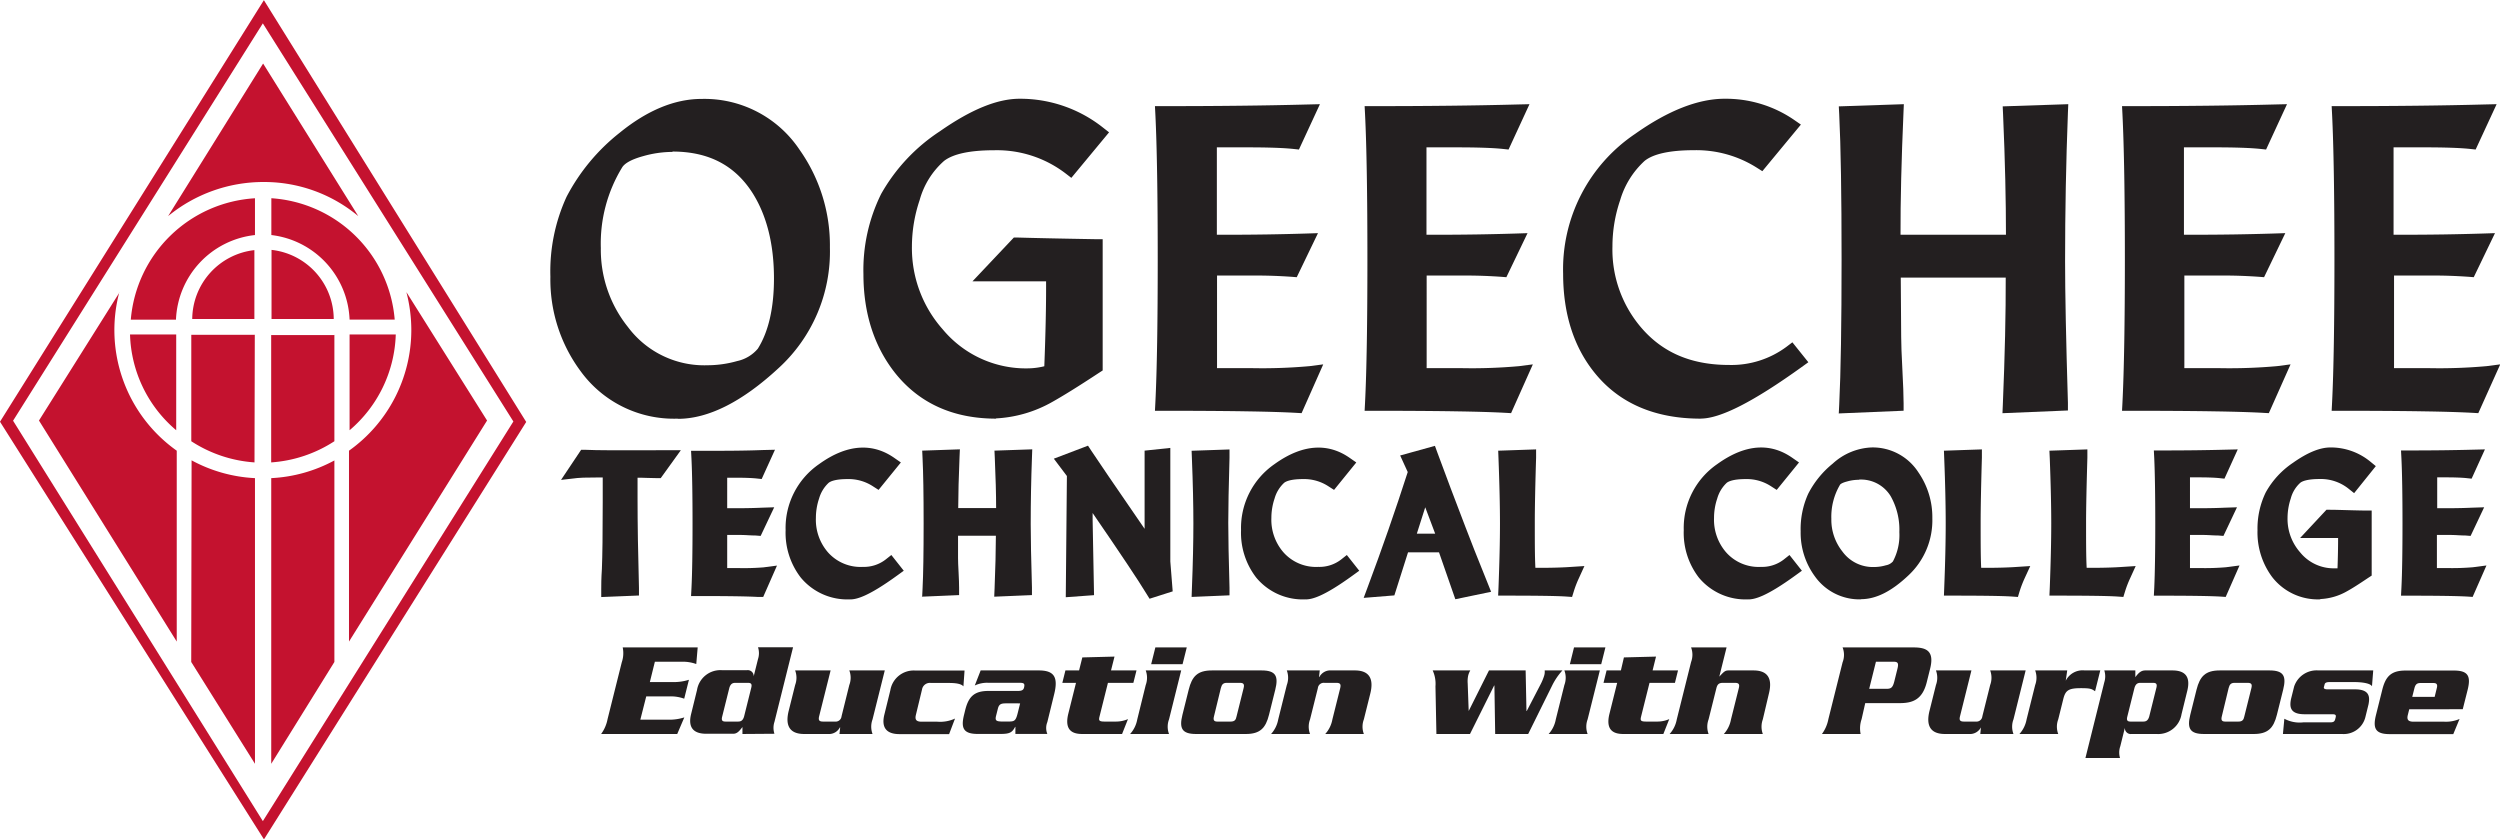 <svg id="Layer_1" data-name="Layer 1" xmlns="http://www.w3.org/2000/svg" viewBox="0 0 422.79 141.91"><defs><style>.cls-1{fill:#c4122f;}.cls-2{fill:#231f20;}</style></defs><title>ogeechee-technical-college-logo</title><path class="cls-1" d="M210.28,312.88,210.22,347,221,364.22l0-48.31a25,25,0,0,1-10.7-3m24.15,0a25,25,0,0,1-10.7,3l0,48.31L234.43,347V312.88M221,291.67H210.23v18a22.35,22.35,0,0,0,10.69,3.58l.05-21.54m13.51,0H223.74l0,21.54a22.35,22.35,0,0,0,10.69-3.58v-18m-26.75-.06h-7.81a22,22,0,0,0,7.81,16.2v-16.2m37.06,0H237v16.2a22.1,22.1,0,0,0,7.81-16.2m-46.72-7.11-13.62,21.67,23.3,37.38,0-32.28a25,25,0,0,1-9.72-26.77m48.57,0a25.46,25.46,0,0,1,.82,6.4,25.06,25.06,0,0,1-10.54,20.37v32.28l23.35-37.38L246.64,284.5m-25.74-7.15A11.82,11.82,0,0,0,210.39,289H220.9V277.35m2.9,0V289h10.52a11.82,11.82,0,0,0-10.52-11.69M221,268.58A22.43,22.43,0,0,0,200,289.11h7.64A15,15,0,0,1,221,274.8v-6.22m2.77,0v6.22A15,15,0,0,1,237,289.1h7.63a22.41,22.41,0,0,0-20.93-20.53m-1.34-22.75-16.05,25.78a25.4,25.4,0,0,1,16.16-5.77,24.83,24.83,0,0,1,16,5.77L222.4,245.83m-.07,128.08L180.09,306.2,222.33,239l42.37,67.33-42.37,67.59m.19-138.86-44.64,71.31L222.52,377l44.35-70.59-44.35-71.31" transform="translate(-177.88 -235.05)"/><path class="cls-2" d="M292.5,305.85a19.49,19.49,0,0,1-16.41-8,26,26,0,0,1-5.13-16,30.25,30.25,0,0,1,2.73-13.51,33.56,33.56,0,0,1,9-10.85c4.66-3.79,9.31-5.71,13.83-5.71a19.35,19.35,0,0,1,16.59,8.61,28,28,0,0,1,5.12,16.53,26.67,26.67,0,0,1-8.71,20.41c-6.13,5.67-11.85,8.55-17,8.55Zm-.89-45.11a18.26,18.26,0,0,0-4.94.71c-2.37.65-3.24,1.38-3.56,1.89A24.7,24.7,0,0,0,279.49,277a20.89,20.89,0,0,0,4.59,13.36,16.11,16.11,0,0,0,13.47,6.46,18.48,18.48,0,0,0,5-.71,6.3,6.3,0,0,0,3.49-2.09c1.81-2.88,2.73-6.88,2.73-11.88,0-5.79-1.22-10.65-3.63-14.46-3-4.69-7.45-7-13.54-7Z" transform="translate(-177.88 -235.05)"/><path class="cls-2" d="M346.34,305.85c-7.33,0-13.11-2.65-17.2-7.87-3.48-4.48-5.24-10.05-5.24-16.58a29,29,0,0,1,3-13.56,30.66,30.66,0,0,1,9.92-10.58c5.31-3.71,9.73-5.51,13.51-5.51a22.54,22.54,0,0,1,14.05,4.85l1.06.83-6.38,7.7-1-.77a19.11,19.11,0,0,0-12.05-3.9c-4.08,0-6.93.61-8.48,1.81a13.61,13.61,0,0,0-4.12,6.61,24.74,24.74,0,0,0-1.31,7.87,20.7,20.7,0,0,0,5.21,14A18.3,18.3,0,0,0,352,297.34a12.08,12.08,0,0,0,2.49-.35c.21-5.44.32-10.25.3-14.36H342.34l7-7.41.59,0q4.38.13,13.15.28l1.28,0v22.2l-.59.38c-3.67,2.42-6.25,4-7.91,4.93a21.47,21.47,0,0,1-9.56,2.8Z" transform="translate(-177.88 -235.05)"/><path class="cls-2" d="M398,304.92l-.9-.05c-4.1-.23-11.68-.35-22.54-.35H373.2l.07-1.36c.27-5.41.4-13.58.4-24.26s-.13-19.08-.4-24.54L373.2,253h1.36c9.11,0,17.33-.09,24.45-.28l2.09-.05-3.55,7.67-.92-.1c-1.7-.18-4.33-.27-7.84-.27h-5.12v14.78h1.95c4.36,0,8.73-.07,13-.2l2.15-.07-3.59,7.45-.88-.07c-1.93-.13-3.87-.21-5.76-.21h-6.84V297a2.39,2.39,0,0,0,0,.31h5.91a89.29,89.29,0,0,0,9.75-.34l2.3-.3L398,304.92Z" transform="translate(-177.88 -235.05)"/><path class="cls-2" d="M433.45,304.92l-.89-.05c-4.1-.23-11.69-.35-22.54-.35h-1.36l.07-1.36c.27-5.36.4-13.52.4-24.26s-.13-19.13-.4-24.54l-.07-1.36H410c9.1,0,17.33-.09,24.45-.28l2.09-.05L433,260.34l-.92-.1c-1.7-.18-4.33-.27-7.84-.27h-5.12v14.78h1.95c4.36,0,8.73-.07,13-.2l2.14-.07-3.58,7.45-.88-.07c-1.93-.13-3.87-.21-5.77-.21h-6.83V297a2.39,2.39,0,0,0,0,.31h5.91a89.29,89.29,0,0,0,9.75-.34l2.3-.3-3.67,8.22Z" transform="translate(-177.88 -235.05)"/><path class="cls-2" d="M465.49,305.85c-7.7,0-13.7-2.57-17.84-7.64-3.6-4.39-5.42-10.07-5.42-16.88a27.59,27.59,0,0,1,12.18-23.64c5.57-3.94,10.66-5.94,15.14-5.94a20.41,20.41,0,0,1,11.72,3.56l1.17.81L475.92,264l-1-.63a19.12,19.12,0,0,0-10.52-2.92c-4.07,0-6.89.61-8.38,1.8a14.57,14.57,0,0,0-4.14,6.63,24.27,24.27,0,0,0-1.31,7.86,20.28,20.28,0,0,0,5,13.87c3.63,4.15,8.45,6.16,14.73,6.16a15.61,15.61,0,0,0,9.7-3.07l1-.76,2.7,3.37-1.11.8c-8.16,5.87-13.76,8.73-17.1,8.73Z" transform="translate(-177.88 -235.05)"/><path class="cls-2" d="M488.85,304.93l.07-1.42c.27-5.43.4-13.71.4-24.61s-.13-19.11-.4-24.54l-.07-1.32,11-.37-.06,1.41c-.35,8-.52,15-.5,20.67h17.83c0-5.58-.14-12.43-.49-20.4l-.06-1.31,11.09-.37-.06,1.4c-.32,8.31-.48,16.78-.48,25.18,0,5.32.16,13.37.48,23.94l0,1.28-11.07.46.06-1.41c.35-8.38.51-15.61.49-21.52H499.33l.07,10c0,1.2.07,3,.2,5.5s.21,4.46.21,5.77v1.24l-11,.46Z" transform="translate(-177.88 -235.05)"/><path class="cls-2" d="M561.55,304.92l-.9-.05c-4.1-.23-11.69-.35-22.53-.35h-1.37l.07-1.36c.27-5.39.41-13.55.41-24.26s-.14-19.1-.41-24.54l-.07-1.36h1.37c9.1,0,17.32-.09,24.44-.28l2.09-.05-3.54,7.67-.93-.1c-1.69-.18-4.33-.27-7.83-.27h-5.13v14.78h2c4.35,0,8.72-.07,13-.2l2.14-.07-3.59,7.45-.88-.07c-1.92-.13-3.86-.21-5.77-.21h-6.83V297a2.24,2.24,0,0,0,0,.31h5.91a89.64,89.64,0,0,0,9.76-.34l2.29-.3-3.66,8.22Z" transform="translate(-177.88 -235.05)"/><path class="cls-2" d="M597,304.92l-.89-.05c-4.12-.23-11.7-.35-22.55-.35h-1.36l.07-1.36c.27-5.39.4-13.55.4-24.26s-.13-19.1-.4-24.54l-.07-1.36h1.36c9.11,0,17.33-.09,24.45-.28l2.09-.05-3.55,7.67-.92-.1c-1.7-.18-4.33-.27-7.83-.27h-5.13v14.78h2c4.36,0,8.73-.07,13-.2l2.15-.07-3.59,7.45-.88-.07c-1.93-.13-3.86-.21-5.76-.21h-6.84V297a2.24,2.24,0,0,0,0,.31h5.91a89.29,89.29,0,0,0,9.75-.34l2.3-.3L597,304.92Z" transform="translate(-177.88 -235.05)"/><path class="cls-2" d="M279.56,336v-1.35c0-.61,0-1.74.11-3.39.09-2.21.14-6,.14-11.28l0-4.18h-.94c-2.14,0-3,.05-3.33.09l-2.78.32,3.4-5.09.73,0c1.66.09,6.22.11,13.58.07l2.55,0-3.4,4.72-.69,0c-1.18,0-2.07-.07-2.68-.07h-.55c0,.14,0,.24,0,.33v3.17c0,4.25.08,9.34.24,15.14l0,1.28-6.39.26Z" transform="translate(-177.88 -235.05)"/><path class="cls-2" d="M306.92,336,306,336c-1.79-.1-5.12-.15-9.88-.15h-1.37l.07-1.36c.12-2.43.18-6.08.18-10.84s-.06-8.51-.18-11l-.07-1.36h1.37c4,0,7.58,0,10.74-.13l2.08-.05-2.25,4.95-.94-.1c-.72-.07-1.85-.12-3.37-.12h-1.52V321H301c1.92,0,3.81,0,5.69-.09l2.12-.07-2.29,4.84-.89-.07c-.82,0-1.66-.09-2.48-.09h-2.29v5.6h1.89A41.52,41.52,0,0,0,307,331l2.28-.3-2.33,5.3Z" transform="translate(-177.88 -235.05)"/><path class="cls-2" d="M321.71,336.41a10.22,10.22,0,0,1-8.42-3.7,12.4,12.4,0,0,1-2.55-8,13.1,13.1,0,0,1,5.66-11.17c5.06-3.65,9.32-3.41,12.68-1.08l1.15.8-3.77,4.64-1-.64a7.53,7.53,0,0,0-4.23-1.19c-2.13,0-2.94.4-3.23.65a5.81,5.81,0,0,0-1.6,2.64,10.31,10.31,0,0,0-.54,3.29,8.41,8.41,0,0,0,2,5.76,7.36,7.36,0,0,0,5.94,2.51,6,6,0,0,0,3.82-1.22l1-.79,2.1,2.66-1.09.79c-5,3.63-6.92,4.06-8,4.06Z" transform="translate(-177.88 -235.05)"/><path class="cls-2" d="M333.83,336l.07-1.42c.12-2.42.18-6,.18-11s-.06-8.54-.18-11l-.06-1.32,6.37-.22-.06,1.4c-.14,3.27-.21,6.13-.22,8.53h6.41c0-2.37-.08-5.18-.22-8.4l-.06-1.31,6.39-.22-.05,1.4c-.14,3.73-.21,7.51-.21,11.26q0,3.57.21,10.71l0,1.28-6.38.27.06-1.41c.14-3.41.21-6.4.22-8.9h-6.4l0,3.74q0,.8.09,2.43c.06,1.15.09,2,.09,2.62v1.25l-6.32.27Z" transform="translate(-177.88 -235.05)"/><path class="cls-2" d="M372.29,336.31l-.54-.87c-1.3-2.15-4.35-6.73-9.09-13.63V323l.24,12.7-4.78.35.19-20.5-2.21-2.93,5.78-2.2.57.87c.83,1.27,3.91,5.8,9,13.19V311.26l4.35-.46V330l.2,2.53.2,2.53-3.89,1.24Z" transform="translate(-177.88 -235.05)"/><path class="cls-2" d="M379.4,336l.05-1.41c.17-4.22.25-7.92.25-11s-.08-6.78-.25-11l-.05-1.31,6.41-.22,0,1.39c-.14,4.88-.21,8.55-.21,11s.07,6.1.21,11l0,1.28-6.41.27Z" transform="translate(-177.88 -235.05)"/><path class="cls-2" d="M398.73,336.41a10.22,10.22,0,0,1-8.42-3.7,12.4,12.4,0,0,1-2.55-8,13.12,13.12,0,0,1,5.66-11.17c5.07-3.65,9.32-3.41,12.68-1.08l1.15.8-3.76,4.64-1-.64a7.51,7.51,0,0,0-4.23-1.19c-2.13,0-2.94.4-3.23.65a5.73,5.73,0,0,0-1.6,2.64,10.31,10.31,0,0,0-.54,3.29,8.41,8.41,0,0,0,2,5.76,7.36,7.36,0,0,0,5.94,2.51,6,6,0,0,0,3.82-1.22l1-.79,2.1,2.66-1.09.79c-5,3.63-6.92,4.06-8,4.06Z" transform="translate(-177.88 -235.05)"/><path class="cls-2" d="M424,336.39l-2.76-7.93H416l-2.31,7.28-5.19.42.71-1.91c2.38-6.36,4.65-12.88,6.74-19.37l-1.28-2.8,5.88-1.63.41,1.13q2.15,5.84,4.69,12.44,1.22,3.24,3.82,9.66l.58,1.45L424,336.39Zm-6.51-11.09h3.1l-1.68-4.46-1.42,4.46Z" transform="translate(-177.88 -235.05)"/><path class="cls-2" d="M443.69,336l-1-.07c-1.56-.1-4.95-.15-10.1-.15h-1.35l.06-1.35c.16-4.21.25-7.87.25-10.85s-.09-6.73-.25-11l-.05-1.31,6.41-.22,0,1.39c-.15,4.88-.22,8.55-.22,11,0,3.16,0,5.73.1,7.64h.61c2.12,0,4-.05,5.5-.16l2.18-.14-.91,2a17.58,17.58,0,0,0-.87,2.23l-.31,1Z" transform="translate(-177.88 -235.05)"/><path class="cls-2" d="M473.6,336.41a10.25,10.25,0,0,1-8.43-3.7,12.39,12.39,0,0,1-2.54-8,13.1,13.1,0,0,1,5.66-11.17c5.11-3.68,9.3-3.43,12.68-1.08l1.15.8-3.77,4.64-1-.64a7.51,7.51,0,0,0-4.23-1.19c-2.13,0-2.94.4-3.23.64a5.82,5.82,0,0,0-1.6,2.65,10.27,10.27,0,0,0-.54,3.29,8.41,8.41,0,0,0,2,5.76,7.35,7.35,0,0,0,5.93,2.51,6,6,0,0,0,3.83-1.22l1-.79,2.1,2.66-1.09.79c-5,3.63-6.92,4.06-8,4.06Z" transform="translate(-177.88 -235.05)"/><path class="cls-2" d="M492.62,336.41a9.24,9.24,0,0,1-7.82-3.9,12.45,12.45,0,0,1-2.4-7.59,14.44,14.44,0,0,1,1.28-6.37,15.85,15.85,0,0,1,4.14-5.09,10.34,10.34,0,0,1,6.56-2.74,9.18,9.18,0,0,1,7.91,4.18,13.36,13.36,0,0,1,2.38,7.81,12.73,12.73,0,0,1-4.07,9.67c-2.87,2.71-5.48,4-8,4Zm-.39-20.22a7.23,7.23,0,0,0-2,.29c-1,.26-1.16.53-1.16.53a10.63,10.63,0,0,0-1.48,5.76,8.64,8.64,0,0,0,1.87,5.55,6.35,6.35,0,0,0,5.35,2.62,7,7,0,0,0,2-.29A2.05,2.05,0,0,0,498,330a9.42,9.42,0,0,0,1.09-4.95,11.52,11.52,0,0,0-1.48-6.11,5.87,5.87,0,0,0-5.35-2.78Z" transform="translate(-177.88 -235.05)"/><path class="cls-2" d="M519.07,336l-1-.07c-1.55-.1-4.95-.15-10.09-.15h-1.35l.05-1.35c.17-4.21.25-7.87.25-10.85s-.08-6.73-.25-11l-.05-1.31,6.42-.22,0,1.39c-.14,4.88-.21,8.55-.21,11,0,3.16,0,5.73.09,7.64h.62c2.12,0,4-.05,5.5-.16l2.18-.14-.92,2a19.23,19.23,0,0,0-.87,2.23l-.3,1Z" transform="translate(-177.88 -235.05)"/><path class="cls-2" d="M536.92,336l-1-.07c-1.56-.1-4.95-.15-10.1-.15h-1.35l.06-1.35c.16-4.21.25-7.87.25-10.85s-.09-6.73-.25-11l-.06-1.31,6.42-.22,0,1.39c-.14,4.88-.22,8.55-.22,11,0,3.16,0,5.73.1,7.64h.61c2.12,0,4-.05,5.5-.16l2.18-.14-.91,2a17.58,17.58,0,0,0-.87,2.23l-.31,1Z" transform="translate(-177.88 -235.05)"/><path class="cls-2" d="M554.28,336l-.9-.06c-1.79-.1-5.12-.15-9.89-.15h-1.36l.07-1.36c.11-2.41.17-6.06.17-10.84s-.06-8.53-.17-11l-.07-1.36h1.36q6,0,10.75-.13l2.08-.05-2.25,4.95-.94-.1c-.72-.07-1.85-.12-3.37-.12h-1.52V321h.14c1.91,0,3.81,0,5.68-.09l2.13-.07-2.29,4.84-.89-.07c-.83,0-1.66-.09-2.48-.09h-2.29v5.6h1.89a41.14,41.14,0,0,0,4.2-.14l2.29-.3-2.33,5.3Z" transform="translate(-177.88 -235.05)"/><path class="cls-2" d="M570.27,336.41a9.77,9.77,0,0,1-8.16-3.81,12.64,12.64,0,0,1-2.45-7.87,14,14,0,0,1,1.39-6.4,14.47,14.47,0,0,1,4.59-5c2.48-1.75,4.56-2.61,6.38-2.61a10.54,10.54,0,0,1,6.65,2.34l1,.82L576,318.45l-1-.8a7.52,7.52,0,0,0-4.86-1.59c-2.13,0-3,.41-3.27.66a5.41,5.41,0,0,0-1.58,2.62,10.52,10.52,0,0,0-.55,3.3,8.54,8.54,0,0,0,2.13,5.82,7.3,7.3,0,0,0,5.93,2.7,2.33,2.33,0,0,0,.39,0c.07-1.91.1-3.62.1-5.13h-6.42l4.45-4.77.59,0c1.28,0,3.21.09,5.78.13l1.28,0v11l-.58.38c-1.62,1.09-2.78,1.83-3.54,2.24a10,10,0,0,1-4.56,1.35Z" transform="translate(-177.88 -235.05)"/><path class="cls-2" d="M596.08,336l-.9-.06c-1.79-.1-5.12-.15-9.88-.15h-1.37l.07-1.36c.12-2.41.18-6.06.18-10.84s-.06-8.53-.18-11l-.07-1.36h1.37q6,0,10.75-.13l2.07-.05-2.25,4.95-.94-.1c-.72-.07-1.85-.12-3.37-.12h-1.51V321h.13c1.92,0,3.82,0,5.69-.09l2.12-.07-2.29,4.84-.89-.07c-.82,0-1.65-.09-2.48-.09H590v5.6h1.89a41.52,41.52,0,0,0,4.21-.14l2.28-.3-2.33,5.3Z" transform="translate(-177.88 -235.05)"/><path class="cls-2" d="M291,356.76a8.06,8.06,0,0,0,2.61-.39l-1.2,2.81H279.54a6.21,6.21,0,0,0,1.09-2.52l2.4-9.6a4.75,4.75,0,0,0,.16-2.52h12.68l-.24,2.81a6.63,6.63,0,0,0-2.45-.39h-4.55l-.85,3.44h4a8.32,8.32,0,0,0,2.61-.39l-.8,3.2a6.57,6.57,0,0,0-2.42-.39h-4l-1,3.94Z" transform="translate(-177.88 -235.05)"/><path class="cls-2" d="M303.44,359.18V358c-.59.78-.95,1.14-1.57,1.14h-4.55c-2.47,0-3.05-1.37-2.56-3.34l1-4.07a4,4,0,0,1,4.22-3.34h4.23a1,1,0,0,1,1.13,1.05h0l.73-2.93a3.19,3.19,0,0,0,0-2H312l-3.15,12.63a3.19,3.19,0,0,0,0,2Zm1.49-7.82c.15-.6,0-.83-.55-.83h-2.15c-.52,0-.81.23-1,.83l-1.22,4.89c-.15.6,0,.83.55.83h2.15c.53,0,.81-.23,1-.83Z" transform="translate(-177.88 -235.05)"/><path class="cls-2" d="M319.85,359.18l.12-1.12h-.05a2.08,2.08,0,0,1-1.67,1.12h-4.37c-2.54,0-3.22-1.51-2.62-3.91l1.09-4.37a3.5,3.5,0,0,0,0-2.47h6l-1.94,7.75c-.16.67,0,.9.67.9h2a1,1,0,0,0,1.12-.9l1.31-5.28a3.44,3.44,0,0,0,0-2.47h6l-2.07,8.28a3.56,3.56,0,0,0,0,2.47Z" transform="translate(-177.88 -235.05)"/><path class="cls-2" d="M332.76,356c-.17.78.09,1.1,1,1.1h2.63a6,6,0,0,0,3-.53l-1,2.63H330c-2.47,0-3.05-1.37-2.55-3.34l1-4.07a4,4,0,0,1,4.22-3.34H341l-.19,2.68c-.32-.39-1.09-.58-2.4-.58h-3.09a1.34,1.34,0,0,0-1.51,1.1Z" transform="translate(-177.88 -235.05)"/><path class="cls-2" d="M353.55,348.43c2.58,0,3.34,1.1,2.6,4.05L355,357.17a2.68,2.68,0,0,0,0,2h-5.4l0-1.19h-.05c-.51,1-1,1.19-2.49,1.19h-3.84c-2.43,0-2.86-1-2.3-3.25l.19-.78c.56-2.24,1.5-3.24,3.92-3.24H350c.76,0,1-.19,1.09-.69s0-.69-.75-.69H345a4.86,4.86,0,0,0-2.27.46l1-2.56ZM348,354c-.83,0-1.18.14-1.37.92l-.31,1.23c-.19.78.1.89.91.92h1.26c1,0,1.19-.16,1.53-1.54l.38-1.53Z" transform="translate(-177.88 -235.05)"/><path class="cls-2" d="M360.92,346.23l5.44-.14-.59,2.34h4.31l-.53,2.1h-4.3l-1.42,5.68c-.17.68-.1.87.86.87h1.9a5.06,5.06,0,0,0,2.05-.42l-1,2.52H360.9c-1.72,0-3-.68-2.37-3.36l1.32-5.29h-2.31l.52-2.1h2.31Z" transform="translate(-177.88 -235.05)"/><path class="cls-2" d="M371.64,350.9a3.56,3.56,0,0,0,0-2.47h6l-2.06,8.28a3.5,3.5,0,0,0,0,2.47H369a5,5,0,0,0,1.21-2.47Zm6.94-6.36-.71,2.84h-5.31l.71-2.84Z" transform="translate(-177.88 -235.05)"/><path class="cls-2" d="M392.49,355.93c-.56,2.24-1.5,3.25-3.92,3.25h-8.42c-2.43,0-2.86-1-2.3-3.25l1.06-4.25c.56-2.25,1.49-3.25,3.92-3.25h8.42c2.42,0,2.86,1,2.3,3.25Zm-9.31.28c-.16.61,0,.87.56.87H386c.64,0,.89-.26,1-.87l1.2-4.81c.15-.61,0-.87-.61-.87h-2.24c-.6,0-.84.26-1,.87Z" transform="translate(-177.88 -235.05)"/><path class="cls-2" d="M401.07,348.43l-.12,1.12H401a2.1,2.1,0,0,1,1.67-1.12H407c2.54,0,3.22,1.51,2.62,3.91l-1.09,4.37a3.5,3.5,0,0,0,0,2.47H402a5,5,0,0,0,1.21-2.47l1.32-5.28c.16-.67,0-.9-.67-.9h-2a1,1,0,0,0-1.11.9l-1.32,5.28a3.5,3.5,0,0,0,0,2.47h-6.59a5,5,0,0,0,1.21-2.47l1.45-5.81a3.56,3.56,0,0,0,0-2.47Z" transform="translate(-177.88 -235.05)"/><path class="cls-2" d="M438.45,350.72a8.52,8.52,0,0,0,.58-1.42,2.2,2.2,0,0,0,.08-.87h3a11,11,0,0,0-1.73,2.54l-4.06,8.21h-5.58l-.13-8.19h-.05l-4.08,8.19H420.8l-.16-8.05a5.45,5.45,0,0,0-.47-2.7h6.36a3.31,3.31,0,0,0-.35.84,4.67,4.67,0,0,0-.09,1.35l.17,4.67h0l3.43-6.86h6.2l.14,6.86h.05Z" transform="translate(-177.88 -235.05)"/><path class="cls-2" d="M442.44,350.9a3.5,3.5,0,0,0,0-2.47h6l-2.07,8.28a3.56,3.56,0,0,0,0,2.47h-6.59a5,5,0,0,0,1.21-2.47Zm6.94-6.36-.71,2.84h-5.3l.7-2.84Z" transform="translate(-177.88 -235.05)"/><path class="cls-2" d="M452.51,346.23l5.43-.14-.58,2.34h4.3l-.52,2.1h-4.3l-1.42,5.68c-.17.68-.1.87.86.87h1.9a5,5,0,0,0,2-.42l-1,2.52h-6.77c-1.71,0-3-.68-2.36-3.36l1.32-5.29h-2.31l.52-2.1H452Z" transform="translate(-177.88 -235.05)"/><path class="cls-2" d="M469.87,344.54l-1.23,4.94h0c.81-.87,1-1.05,1.57-1.05h4.21c2.54,0,3.21,1.51,2.61,3.91L476,356.71a3.62,3.62,0,0,0,0,2.47h-6.59a5,5,0,0,0,1.21-2.47l1.32-5.28c.17-.67,0-.9-.67-.9h-2c-.67,0-.95.23-1.12.9l-1.32,5.28a3.56,3.56,0,0,0,0,2.47h-6.59a5,5,0,0,0,1.21-2.47l2.42-9.7a3.5,3.5,0,0,0,0-2.47Z" transform="translate(-177.88 -235.05)"/><path class="cls-2" d="M492.71,356.66a4.79,4.79,0,0,0-.17,2.52H486a6.21,6.21,0,0,0,1.09-2.52l2.4-9.6a3.44,3.44,0,0,0,0-2.52h12c2.17,0,3.55.59,2.81,3.57l-.57,2.29c-.74,3-2.42,3.56-4.59,3.56h-5.82Zm1.28-5.12h2.93c.79,0,1.06-.23,1.32-1.26l.51-2.06c.26-1,.12-1.28-.69-1.26h-2.93Z" transform="translate(-177.88 -235.05)"/><path class="cls-2" d="M512.78,359.18l.11-1.12h0a2.11,2.11,0,0,1-1.68,1.12H506.8c-2.54,0-3.21-1.51-2.61-3.91l1.09-4.37a3.56,3.56,0,0,0,0-2.47h6l-1.93,7.75c-.17.67,0,.9.67.9h2a1,1,0,0,0,1.11-.9l1.32-5.28a3.56,3.56,0,0,0,0-2.47h6l-2.06,8.28a3.5,3.5,0,0,0,0,2.47Z" transform="translate(-177.88 -235.05)"/><path class="cls-2" d="M527.48,348.43l-.25,1.74h0a3.19,3.19,0,0,1,3.2-1.74h2.64l-.88,3.52c-.57-.39-.76-.52-2.37-.52-2.12,0-2.63.36-3,1.82l-.86,3.46a3.5,3.5,0,0,0,0,2.47H519.4a5,5,0,0,0,1.21-2.47l1.45-5.81a3.56,3.56,0,0,0,0-2.47Z" transform="translate(-177.88 -235.05)"/><path class="cls-2" d="M539,348.43v1.14c.58-.78,1-1.14,1.7-1.14h4.56c2.47,0,3,1.37,2.55,3.34l-1,4.07a4,4,0,0,1-4.22,3.34h-4.23a1,1,0,0,1-1.13-1.05h0l-.77,3.11a3.21,3.21,0,0,0-.05,2h-5.85l3.19-12.81a3.29,3.29,0,0,0,0-2Zm-1.36,7.82c-.15.6,0,.83.55.83h2.15c.53,0,.81-.23,1-.83l1.22-4.89c.15-.6,0-.83-.55-.83h-2.15c-.52,0-.81.23-1,.83Z" transform="translate(-177.88 -235.05)"/><path class="cls-2" d="M562.94,355.93c-.56,2.24-1.5,3.25-3.92,3.25H550.6c-2.43,0-2.86-1-2.31-3.25l1.06-4.25c.57-2.25,1.5-3.25,3.93-3.25h8.42c2.42,0,2.86,1,2.3,3.25Zm-9.32.28c-.15.61,0,.87.57.87h2.24c.64,0,.88-.26,1-.87l1.2-4.81c.15-.61,0-.87-.61-.87h-2.24c-.6,0-.84.26-1,.87Z" transform="translate(-177.88 -235.05)"/><path class="cls-2" d="M576.14,351.63c2.48,0,2.55,1.26,2.29,2.56l-.53,2.15a3.77,3.77,0,0,1-3.94,2.84h-10l.24-2.58a5.46,5.46,0,0,0,3.21.61h4.55c.55,0,.74-.13.85-.57l.06-.23c.11-.43,0-.57-.57-.57h-4.69c-2.47,0-2.55-1.26-2.28-2.59l.52-2.08a4,4,0,0,1,4.09-2.74h9.29l-.21,2.68c-.3-.53-1.77-.71-3-.71h-4.18c-.53,0-.77.13-.83.39l-.12.45c-.06.25.11.39.64.39Z" transform="translate(-177.88 -235.05)"/><path class="cls-2" d="M585.32,355l-.25,1c-.18.78.09,1.1,1,1.1h5.19a5.83,5.83,0,0,0,2.57-.46l-1.06,2.56H582c-2.43,0-2.86-1-2.3-3.25l1.06-4.25c.56-2.25,1.5-3.25,3.92-3.25h8.22c2.42,0,2.86,1,2.3,3.25l-.83,3.29Zm4.3-2.1.36-1.47c.16-.61,0-.87-.56-.87H587.2c-.59,0-.84.26-1,.87l-.37,1.47Z" transform="translate(-177.88 -235.05)"/></svg>